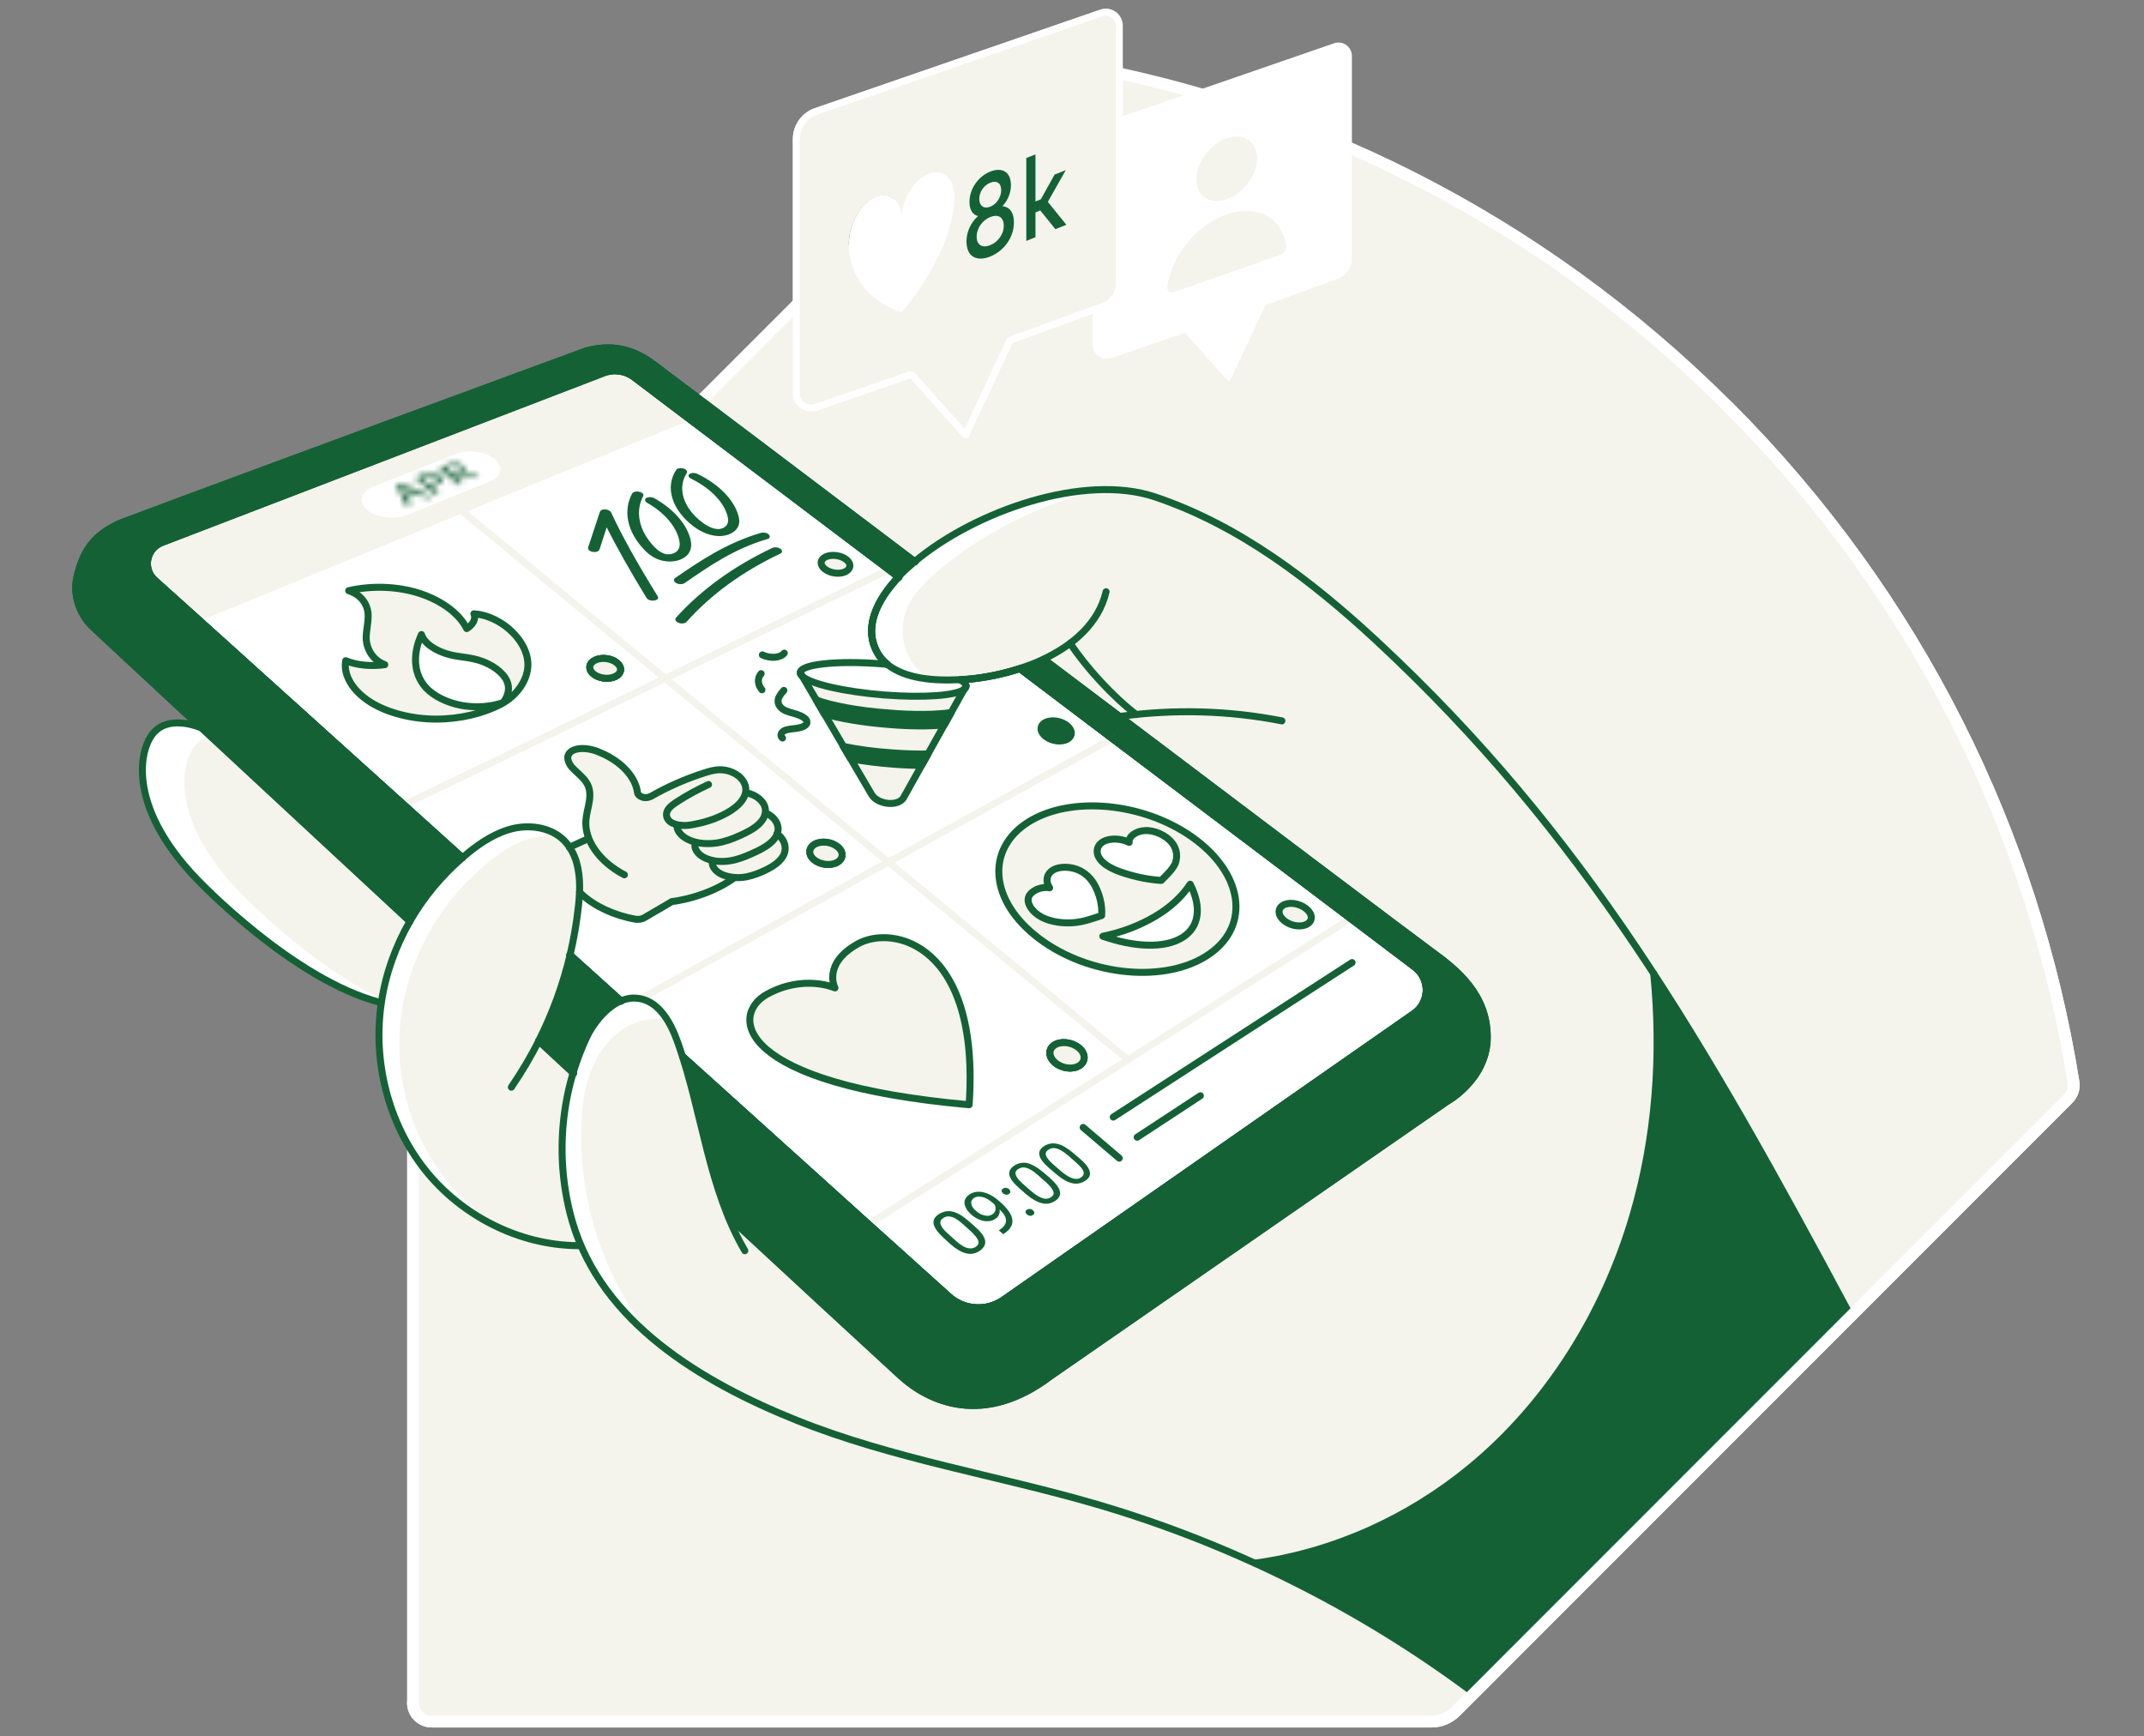 <svg xmlns="http://www.w3.org/2000/svg" width="368" height="298" viewBox="0 0 368 298" fill="none"><rect x="0" y="0" width="368" height="298" fill="#808080" stroke="none"/><mask id="mask0_586_16414" style="mask-type:luminance" maskUnits="userSpaceOnUse" x="0" y="0" width="368" height="298"><path d="M368 0H0V297.99H368V0Z" fill="white"></path></mask><g mask="url(#mask0_586_16414)"><path d="M348.388 195.17L354.992 188.565C355.745 187.812 356.087 186.752 355.916 185.725C349.106 143.259 329.293 102.469 296.579 69.755C263.831 37.007 223.076 17.228 180.575 10.418C179.549 10.247 178.488 10.589 177.735 11.342L72.544 116.533C71.449 117.594 70.867 119.065 70.867 120.605V292.216C70.867 294.03 72.305 295.467 74.118 295.467H245.729C247.269 295.467 248.706 294.851 249.801 293.79L348.388 195.17Z" fill="#F4F4ED" stroke="white" stroke-width="2" stroke-miterlimit="10" stroke-linecap="round" stroke-linejoin="round"></path><path d="M104.504 61.273L242.957 164.73L248.705 171.392L164.389 233.808L20.016 103.306V96.334L104.504 61.273Z" fill="white"></path><path d="M232.042 9.6V44.368C232.042 45.942 231.05 47.31 229.613 47.858L217.191 52.375L211.237 65.105C211.134 65.344 210.792 65.413 210.621 65.207L204.359 58.158L203.743 57.474C203.708 57.439 203.674 57.405 203.674 57.405L203.606 57.337C203.572 57.303 203.571 57.303 203.537 57.268L203.503 57.2C203.469 57.166 203.469 57.166 203.435 57.131L203.4 57.097L190.808 61.443C189.199 61.991 187.523 60.793 187.523 59.116V53.846L189.541 53.128C191.424 52.443 192.655 50.664 192.655 48.679V19.969L229.031 7.41C230.502 6.931 232.042 8.026 232.042 9.6ZM219.62 43.752C220.305 43.512 220.784 42.759 220.715 42.109C220.031 37.352 215.754 34.991 210.552 36.805C205.351 38.619 201.073 43.957 200.389 49.193C200.286 49.877 200.8 50.322 201.484 50.082L219.62 43.752ZM210.552 34.17C213.427 33.178 215.754 30.03 215.754 27.155C215.754 24.281 213.427 22.775 210.552 23.767C207.678 24.76 205.351 27.908 205.351 30.782C205.351 33.657 207.678 35.163 210.552 34.17Z" fill="white"></path><path d="M317.652 225.806L305.579 238.296L285.39 258.486L252.958 290.481C241.293 281.759 228.681 274.304 215.445 268.262C228.927 266.414 241.862 260.529 252.368 251.871C265.816 240.784 275.398 225.283 280.291 208.549C284.226 195.169 285.219 181.002 283.85 167.109C295.381 184.704 305.959 203.943 317.652 225.806Z" fill="#156136"></path><path d="M125.071 208.859C136.74 219.672 147.074 229.219 154.603 236.132C159.359 240.478 168.769 244.96 180.37 236.132L248.296 189.08C248.296 189.08 255.276 185.281 255.276 177.993C255.276 170.704 250.144 166.495 245.729 163.312C243.608 161.773 219.893 143.91 192.347 123.104L192.449 122.968C193.305 122.865 194.195 122.728 195.05 122.66C191.081 119.614 186.529 114.686 183.723 110.443C182.32 111.47 180.815 112.394 179.172 113.147C177.838 113.797 176.469 114.31 175.066 114.755C172.02 115.747 168.941 116.329 166.306 116.569C165.827 116.603 165.313 116.637 164.8 116.671C160.386 116.911 155.355 116.534 152.276 114.002C151.42 113.283 150.736 112.428 150.257 111.333C148.546 107.535 150.359 103.154 154.26 99.014C155.082 98.124 156.04 97.269 157.032 96.413C167.366 87.756 186.085 81.186 198.335 85.326C212.742 90.185 225.095 99.63 236.25 109.964C255.55 127.895 270.333 146.374 283.884 167.111C285.253 181.004 284.26 195.171 280.325 208.551C275.432 225.284 265.85 240.786 252.402 251.873C241.862 260.564 228.962 266.416 215.479 268.264C206.685 264.26 197.651 260.872 188.377 258.169C171.233 253.173 153.439 250.401 136.843 243.763C121.82 237.774 106.558 228.809 100.091 214.436C99.407 212.965 98.825 211.425 98.38 209.817C95.916 201.501 95.985 192.467 98.483 184.186C99.133 182.031 99.92 179.909 100.912 177.89C101.836 175.974 103.992 172.962 106.661 171.799C107.38 171.491 108.132 171.286 108.919 171.286C109.296 171.286 109.672 171.32 110.049 171.388C114.258 172.21 116.037 177.65 116.653 179.43C116.858 180.08 117.098 180.73 117.303 181.38C120.143 190.449 121.478 200.133 125.071 208.859Z" fill="#F4F4ED"></path><path d="M155.49 104.897C154.497 107.669 154.806 110.886 156.38 113.384C157.167 114.684 158.297 115.779 159.597 116.566C156.791 116.292 154.156 115.54 152.274 113.965C151.419 113.247 150.734 112.391 150.255 111.296C148.544 107.498 150.358 103.118 154.259 98.977C155.08 98.088 156.038 97.232 157.031 96.377C164.935 89.738 177.836 84.331 188.923 84.023C178.794 86.419 169.178 91.175 161.171 97.814C158.844 99.799 156.55 102.023 155.49 104.897Z" fill="white"></path><path d="M99.778 193.121C99.436 203.558 102.072 214.064 107.376 223.063C108.744 225.356 110.25 227.58 111.927 229.668C106.896 225.39 102.722 220.36 100.053 214.44C99.368 212.969 98.786 211.429 98.341 209.82C95.877 201.505 95.946 192.471 98.444 184.19C99.094 182.034 99.881 179.912 100.874 177.893C101.798 175.977 103.954 172.966 106.623 171.802C107.341 171.494 108.094 171.289 108.881 171.289C109.258 171.289 109.634 171.323 110.01 171.392C112.132 171.802 113.638 173.377 114.699 175.087C112.714 174.643 110.558 174.882 108.676 175.669C105.528 177.038 103.132 179.844 101.764 183.026C100.361 186.175 99.881 189.665 99.778 193.121Z" fill="white"></path><path d="M245.694 163.28C250.108 166.463 255.241 170.672 255.241 177.96C255.241 185.249 248.261 189.047 248.261 189.047L180.369 236.134C168.769 244.962 159.358 240.479 154.602 236.134C147.073 229.221 136.739 219.64 125.07 208.861C121.477 200.135 120.108 190.45 117.234 181.382L149.092 210.127L162.78 222.446C165.381 224.875 169.35 225.149 172.259 223.13L242.683 173.991C245.455 172.075 245.523 168.002 242.854 165.983L231.835 157.634L190.977 126.768L175.099 114.757C176.468 114.312 177.871 113.764 179.206 113.148C183.654 116.502 188.068 119.821 192.38 123.106C219.858 143.878 243.572 161.74 245.694 163.28Z" fill="#156136"></path><path d="M220.716 42.139C220.818 42.79 220.305 43.542 219.621 43.782L201.484 50.113C200.8 50.352 200.321 49.941 200.389 49.223C201.074 43.987 205.351 38.649 210.553 36.835C215.754 34.988 220.031 37.383 220.716 42.139Z" fill="#F4F4ED"></path><path d="M215.755 27.154C215.755 30.028 213.428 33.176 210.554 34.169C207.679 35.161 205.352 33.656 205.352 30.781C205.352 27.907 207.679 24.759 210.554 23.766C213.428 22.774 215.755 24.279 215.755 27.154Z" fill="#F4F4ED"></path><path d="M205.379 144.22C213.66 150.551 214.516 159.448 206.953 164.136C199.22 168.927 185.908 167.284 177.593 160.475C169.449 153.836 169.449 144.973 177.217 140.662C184.848 136.453 197.303 138.027 205.379 144.22ZM202.881 160.92C205.927 159.072 206.235 155.581 204.25 151.749C202.915 153.802 200.931 155.684 198.262 157.292C195.558 158.901 192.513 160.03 189.262 160.714C194.703 162.562 199.836 162.802 202.881 160.92ZM201.684 148.122C202.128 146.992 202.026 145.692 201.068 144.494C200.109 143.331 198.193 142.407 196.482 142.475C195.011 142.544 193.642 143.468 193.779 144.528C192.307 143.844 190.391 143.81 189.296 144.426C188.201 145.076 187.962 146.342 188.783 147.437C189.604 148.532 191.247 149.285 192.855 149.798C194.942 150.483 197.132 150.928 199.288 151.064C200.212 150.175 201.239 149.251 201.684 148.122ZM189.091 157.121C189.193 155.616 188.885 154.041 188.201 152.536C187.688 151.372 186.832 150.175 185.361 149.456C183.889 148.737 181.939 148.669 180.81 149.319C179.646 149.969 179.372 151.27 180.159 152.399C178.585 152.159 176.977 152.946 176.601 153.939C176.122 155.102 177.251 156.608 178.859 157.463C180.502 158.285 182.486 158.524 184.266 158.387C186.011 158.216 187.585 157.635 189.091 157.121Z" fill="#F4F4ED"></path><path d="M192.688 19.969V48.679C192.688 50.664 191.456 52.443 189.574 53.127L187.555 53.846V24.862C187.555 22.98 188.753 21.303 190.532 20.687L192.688 19.969Z" fill="#F4F4ED"></path><path d="M154.736 37.317C154.564 34.34 152.614 32.8 150.219 33.861C147.721 34.956 145.702 38.481 145.702 41.697C145.702 41.8 145.702 41.903 145.702 42.005C145.907 51.142 154.291 53.538 154.736 53.674C155.18 53.161 163.598 43.408 163.77 34.135C163.77 34.032 163.77 33.93 163.77 33.827C163.77 30.61 161.751 28.865 159.218 29.96C156.857 30.953 154.907 34.203 154.736 37.317ZM192.685 4.432V19.968L190.529 20.721C188.75 21.337 187.552 23.014 187.552 24.896V53.88L173.762 58.91L166.165 75.13C166.028 75.438 165.583 75.506 165.378 75.233L157.439 66.267L156.686 65.412C156.652 65.377 156.618 65.343 156.583 65.309L156.515 65.206C156.481 65.172 156.481 65.138 156.447 65.138L156.378 65.07C156.344 65.035 156.31 65.001 156.31 64.967L156.275 64.933L140.261 70.476C138.208 71.161 136.086 69.655 136.086 67.499V23.869C136.086 21.474 137.592 19.352 139.85 18.565L188.852 1.661C190.735 1.01 192.685 2.413 192.685 4.432ZM183.035 38.584L179.853 34.682L182.932 29.207L181.016 29.994L178.655 34.238L177.731 34.614V26.504L176.157 27.154V41.39L177.731 40.739V36.496L178.552 36.154L181.119 39.371L183.035 38.584ZM174.035 38.139C174.035 36.428 173.248 35.47 172.051 35.401C172.906 34.477 173.522 33.177 173.522 31.842C173.522 29.447 171.914 28.694 169.963 29.481C168.013 30.268 166.404 32.287 166.404 34.717C166.404 36.086 167.02 36.907 167.876 37.112C166.678 38.173 165.891 39.747 165.891 41.458C165.891 44.196 167.739 44.948 169.963 44.059C172.188 43.135 174.035 40.876 174.035 38.139Z" fill="#F4F4ED"></path><path d="M179.851 34.644L183.034 38.58L181.152 39.332L178.551 36.116L177.73 36.458V40.701L176.156 41.351V27.116L177.73 26.5V34.576L178.654 34.199L181.015 29.956L182.931 29.203L179.851 34.644Z" fill="#156136"></path><path d="M172.051 35.403C173.248 35.471 174.035 36.429 174.035 38.14C174.035 40.878 172.187 43.136 169.963 44.026C167.739 44.916 165.891 44.163 165.891 41.425C165.891 39.714 166.678 38.14 167.876 37.08C166.986 36.874 166.404 36.053 166.404 34.684C166.404 32.289 168.013 30.235 169.963 29.448C171.914 28.661 173.522 29.414 173.522 31.81C173.522 33.178 172.906 34.479 172.051 35.403ZM169.963 42.075C171.229 41.562 172.29 40.262 172.29 38.722C172.29 37.182 171.229 36.737 169.963 37.251C168.697 37.764 167.636 39.064 167.636 40.638C167.636 42.144 168.731 42.589 169.963 42.075ZM169.963 35.471C171.024 35.06 171.845 33.897 171.845 32.631C171.845 31.365 171.024 30.92 169.963 31.365C168.902 31.775 168.081 32.905 168.081 34.171C168.115 35.403 168.937 35.882 169.963 35.471Z" fill="#156136"></path><path d="M165.482 118.279L163.257 122.283C160.691 122.659 156.824 122.727 152.478 122.385C147.277 121.975 142.726 121.119 140.125 120.161L137.695 116.055C139.133 117.389 144.95 118.724 151.828 119.271C158.569 119.785 164.079 119.34 165.482 118.279Z" fill="#F4F4ED"></path><path d="M154.734 37.315C154.905 34.201 156.855 30.951 159.251 29.89C161.749 28.795 163.802 30.54 163.802 33.757C163.802 33.859 163.802 33.962 163.802 34.065C163.596 43.338 155.213 53.091 154.768 53.604C154.323 53.467 145.905 51.072 145.734 41.935C145.734 41.832 145.734 41.73 145.734 41.627C145.734 38.41 147.753 34.886 150.251 33.791C152.612 32.798 154.562 34.338 154.734 37.315Z" fill="white"></path><path d="M163.261 122.286L162.063 124.407C159.565 124.647 156.28 124.647 152.619 124.373C148.204 124.031 144.201 123.347 141.497 122.559L140.094 120.164C142.695 121.122 147.28 122.012 152.448 122.388C156.828 122.731 160.694 122.662 163.261 122.286Z" fill="#156136"></path><path d="M162.063 124.442L159.291 129.403C157.409 129.438 155.287 129.369 153.029 129.198C149.983 128.959 147.143 128.582 144.782 128.103L141.531 122.594C144.234 123.381 148.238 124.065 152.652 124.407C156.279 124.647 159.565 124.647 162.063 124.442Z" fill="#F4F4ED"></path><path d="M159.285 129.402L158.19 131.352C156.685 131.352 155.042 131.284 153.331 131.147C150.662 130.942 148.164 130.634 146.008 130.223L144.742 128.102C147.103 128.581 149.943 128.991 152.989 129.197C155.282 129.368 157.403 129.436 159.285 129.402Z" fill="#156136"></path><path d="M158.19 131.356L155.111 136.865C154.221 138.474 150.628 138.166 149.601 136.352L146.008 130.227C148.164 130.637 150.696 130.945 153.331 131.151C155.076 131.287 156.685 131.356 158.19 131.356Z" fill="#F4F4ED"></path><path d="M157.064 96.415C156.038 97.271 155.114 98.126 154.293 99.016L152.582 97.716L118.602 72.051L108.883 64.694C107.378 63.53 105.359 63.257 103.579 63.941L27.817 93.028C25.114 94.054 24.429 97.579 26.551 99.529L34.319 106.51L69.36 138.129L79.386 147.163C75.793 150.243 72.713 153.973 70.352 158.079C56.87 145.589 44.311 133.92 34.593 124.886C34.593 124.886 34.593 124.886 34.558 124.886C25.388 116.365 18.715 110.137 16.08 107.708C13.89 105.655 12.692 102.712 13.069 99.735C13.103 99.564 13.137 99.358 13.171 99.153C14.198 94.465 16.217 92.07 19.399 90.359C20.084 89.982 20.802 89.674 21.555 89.4C42.361 81.598 100.568 60.211 100.568 60.211C106.077 58.671 109.91 60.793 112.271 62.572C122.332 70.203 138.928 82.728 157.064 96.415Z" fill="#156136"></path><path d="M133.387 143.094C134.859 144.12 135.133 145.729 134.448 146.926C133.764 148.158 132.258 149.014 130.616 149.698C129.623 150.109 128.562 150.485 127.365 150.588C126.954 150.622 126.543 150.622 126.133 150.622C125.312 150.588 124.49 150.383 123.806 150.04C122.745 149.527 122.061 148.569 122.334 147.782V147.713C123.293 147.919 124.285 147.919 125.209 147.782C126.578 147.577 127.775 147.098 128.939 146.584C130.102 146.071 131.266 145.523 132.155 144.771C132.703 144.257 133.148 143.71 133.387 143.094Z" fill="#F4F4ED"></path><path d="M133.388 143.088C133.148 143.704 132.703 144.252 132.122 144.731C131.232 145.449 130.103 146.031 128.905 146.544C127.776 147.058 126.578 147.537 125.175 147.742C124.251 147.879 123.224 147.879 122.301 147.674C121.821 147.571 121.377 147.434 120.966 147.229C119.7 146.613 118.913 145.484 119.392 144.594V144.525C120.59 144.799 121.89 144.833 123.053 144.628C124.491 144.389 125.757 143.909 126.954 143.362C128.186 142.814 129.384 142.198 130.239 141.377C130.821 140.83 131.198 140.145 131.3 139.461H131.335C132.635 140.008 133.422 141.069 133.49 142.062C133.559 142.438 133.49 142.78 133.388 143.088Z" fill="#F4F4ED"></path><path d="M131.294 138.466C131.397 138.808 131.397 139.15 131.362 139.458C131.26 140.142 130.849 140.827 130.302 141.374C129.446 142.196 128.248 142.811 127.017 143.359C125.819 143.906 124.553 144.386 123.116 144.625C121.952 144.796 120.652 144.796 119.454 144.522C119.18 144.454 118.907 144.386 118.633 144.283C117.23 143.735 116.169 142.709 116.237 141.682L116.272 141.58C116.545 141.648 116.785 141.682 117.059 141.682C117.777 141.716 118.496 141.614 119.146 141.511C121.576 141.066 123.8 140.245 125.511 139.116C126.503 138.466 127.359 137.679 127.769 136.755C127.872 136.549 127.941 136.31 127.975 136.07L128.249 136.104C129.788 136.378 130.986 137.439 131.294 138.466Z" fill="#F4F4ED"></path><path d="M101.083 143.913C100.673 142.887 100.502 141.826 100.604 140.799C100.775 138.575 102.042 136.282 100.604 134.195C99.989 133.305 98.962 132.552 98.21 131.731C97.491 130.876 97.149 129.781 97.97 129.096C98.517 128.617 99.51 128.446 100.467 128.515C101.426 128.583 102.315 128.891 103.137 129.233C106.661 130.705 109.159 133.374 109.467 136.111C109.501 136.317 109.741 136.59 110.083 136.761L111.76 136.727C114.566 135.119 117.646 133.75 120.965 132.689C121.855 132.416 122.779 132.142 123.805 132.176C125.277 132.244 126.714 132.963 127.432 133.887C127.98 134.571 128.151 135.358 128.014 136.111C127.98 136.351 127.912 136.556 127.809 136.796C127.398 137.72 126.543 138.507 125.55 139.157C123.805 140.286 121.581 141.107 119.186 141.552C118.501 141.689 117.817 141.792 117.098 141.723C116.824 141.723 116.585 141.689 116.311 141.621L116.277 141.723C116.208 142.75 117.269 143.811 118.672 144.324C118.946 144.427 119.22 144.495 119.494 144.563V144.632C119.014 145.522 119.801 146.685 121.068 147.267C121.478 147.472 121.923 147.609 122.402 147.712V147.78C122.128 148.567 122.847 149.525 123.874 150.039C124.558 150.381 125.379 150.586 126.201 150.62C121.273 154.179 115.387 154.761 115.387 154.761C113.882 155.685 112.205 156.609 110.665 157.533C110.22 157.806 109.604 157.875 109.022 157.772C105.498 157.122 102.213 155.616 99.955 153.563C99.818 153.426 99.681 153.289 99.544 153.153C99.647 150.415 99.305 147.609 97.833 145.453L100.981 143.982L101.083 143.913Z" fill="#F4F4ED"></path><path d="M126.709 88.37C126.88 88.951 127.051 89.772 126.606 90.525C126.367 90.97 125.922 91.347 125.34 91.62C124.861 91.826 124.314 91.963 123.732 91.997C122.192 92.065 120.515 91.449 119.009 90.32C115.28 87.445 114.116 83.579 116.067 80.636C116.238 80.362 116.785 80.259 117.299 80.396C117.812 80.533 118.051 80.91 117.88 81.183C117.88 81.218 117.846 81.252 117.846 81.252C116.238 83.784 117.264 87.172 120.515 89.636C121.097 90.08 122.26 90.833 123.355 90.799C123.971 90.765 124.553 90.457 124.793 90.012C125.032 89.601 125.032 89.088 124.827 88.404C124.142 86.043 121.815 83.716 118.599 82.141C118.257 81.97 118.086 81.697 118.222 81.491C118.257 81.457 118.291 81.389 118.359 81.355C118.667 81.115 119.249 81.115 119.694 81.32C123.287 83.031 125.922 85.7 126.709 88.37Z" fill="#156136"></path><path d="M118.571 72.052L79.663 87.964L34.322 106.58L26.554 99.599C24.433 97.614 25.117 94.124 27.82 93.097L103.582 64.01C105.362 63.326 107.347 63.6 108.886 64.763L118.571 72.052ZM84.077 82.626C86.13 81.805 86.507 80.059 84.898 78.759C83.872 77.938 82.263 77.459 80.724 77.459C79.868 77.459 79.013 77.596 78.294 77.903L64.059 83.516C61.903 84.371 61.424 86.15 63.032 87.519C64.059 88.375 65.667 88.854 67.275 88.854C68.165 88.854 69.089 88.717 69.876 88.375L84.077 82.626Z" fill="#F4F4ED"></path><path d="M97.829 163.859L106.589 171.764C103.885 172.928 101.764 175.939 100.84 177.855C99.882 179.908 99.061 181.996 98.41 184.152C96.426 182.304 94.441 180.456 92.422 178.608C94.817 173.954 96.631 168.958 97.829 163.859Z" fill="#156136"></path><path d="M92.457 178.643C94.442 180.491 96.46 182.338 98.445 184.186C95.947 192.502 95.879 201.501 98.343 209.817C98.822 211.425 99.403 212.965 100.054 214.436L99.164 213.786C89.035 213.684 79.145 208.619 72.883 200.68C66.621 192.741 63.952 182.099 65.458 172.073C66.176 167.145 67.887 162.423 70.351 158.111C72.712 154.005 75.792 150.309 79.385 147.195C79.693 146.921 80.035 146.647 80.343 146.374C82.704 144.457 85.339 142.781 88.316 142.13C91.293 141.515 94.647 142.096 96.803 144.218C97.179 144.594 97.487 144.971 97.761 145.416C99.232 147.571 99.575 150.377 99.472 153.115C99.438 153.868 99.369 154.621 99.301 155.373C98.993 158.214 98.514 161.054 97.864 163.826C96.632 168.959 94.818 173.955 92.457 178.643Z" fill="#F4F4ED"></path><path d="M96.082 143.672C94.679 143.398 93.208 143.432 91.805 143.706C88.828 144.356 86.193 146.033 83.832 147.949C83.49 148.223 83.181 148.497 82.874 148.771C79.281 151.85 76.201 155.58 73.84 159.687C71.376 163.998 69.665 168.72 68.946 173.648C67.441 183.674 70.11 194.283 76.372 202.256C78.014 204.343 79.931 206.259 82.018 207.902C83.181 208.928 84.379 209.887 85.645 210.742C80.649 208.449 76.201 204.993 72.813 200.716C66.551 192.777 63.882 182.135 65.387 172.108C66.106 167.181 67.817 162.458 70.281 158.147C72.642 154.04 75.722 150.345 79.315 147.231C79.623 146.957 79.965 146.683 80.273 146.409C82.634 144.493 85.269 142.816 88.246 142.166C90.949 141.619 93.926 142.029 96.082 143.672Z" fill="white"></path><path d="M86.677 107.398C89.209 109.314 90.646 111.778 90.612 114.174C90.578 116.603 88.833 119.375 85.924 120.881C82.879 122.455 78.943 123.413 74.871 123.413C70.765 123.413 66.59 122.386 63.579 120.504C60.602 118.622 58.891 115.919 59.336 113.387C61.32 114.208 63.784 114.379 66.043 114.071C63.887 113.25 62.963 111.299 62.86 109.759C62.792 108.219 63.305 106.714 63.168 105.208C63.031 103.702 62.005 102.06 59.849 101.375C63.716 100.486 68.13 100.588 71.963 101.82C75.795 103.052 78.841 105.311 80.107 107.877C81.133 107.261 81.749 106.235 81.339 105.345C83.323 105.448 85.274 106.372 86.677 107.398ZM86.369 120.573C87.396 119.204 87.635 117.664 86.643 116.227C85.616 114.79 83.631 113.592 81.339 113.079C79.97 112.771 78.533 112.702 77.198 112.36C74.837 111.744 72.852 110.478 72.339 108.904C71.039 111.71 70.662 115.371 73.16 118.075C74.495 119.478 76.685 120.573 79.149 121.052C81.612 121.497 84.247 121.325 86.369 120.573Z" fill="#F4F4ED" stroke="#156136" stroke-width="1.2" stroke-linecap="round" stroke-linejoin="round"></path><path d="M70.355 158.111C67.891 162.422 66.18 167.145 65.461 172.072C50.2 168.137 33.877 150.89 33.877 150.89C21.352 137.955 24.021 127.861 26.691 125.465C29.428 122.796 34.185 124.747 34.561 124.918H34.595C44.314 133.952 56.872 145.621 70.355 158.111Z" fill="#F4F4ED"></path><path d="M65.525 171.491C65.49 171.696 65.456 171.867 65.422 172.072C50.16 168.137 33.837 150.89 33.837 150.89C21.347 137.955 24.016 127.861 26.685 125.465C29.423 122.796 34.179 124.747 34.556 124.918H34.59C35.069 125.363 35.582 125.842 36.096 126.321C35.309 126.526 34.522 126.903 33.871 127.553C31.202 129.948 28.567 140.043 41.023 152.978C40.989 152.944 52.692 165.297 65.525 171.491Z" fill="white"></path><path d="M169.079 212.865C168.942 212.181 168.36 211.394 167.333 210.504L166.204 209.512C165.212 208.656 164.322 208.109 163.501 207.938C162.68 207.732 161.927 207.904 161.174 208.348C160.421 208.828 160.113 209.409 160.25 210.059C160.387 210.71 160.934 211.497 161.927 212.421L163.09 213.481C164.048 214.337 164.972 214.884 165.793 215.09C166.649 215.295 167.402 215.158 168.155 214.679C168.907 214.132 169.215 213.55 169.079 212.865Z" fill="#156136"></path><path d="M167.467 213.993C167.022 214.267 166.543 214.335 165.961 214.164C165.38 213.993 164.73 213.548 164.011 212.898L162.642 211.666C161.958 211.05 161.547 210.503 161.444 210.092C161.308 209.647 161.479 209.305 161.924 209.031C162.368 208.723 162.847 208.689 163.395 208.86C163.942 209.031 164.558 209.442 165.277 210.092L166.68 211.358C167.364 212.008 167.809 212.556 167.912 212.967C168.049 213.343 167.912 213.685 167.467 213.993Z" fill="white"></path><path d="M173.765 209.34C173.663 208.45 172.978 207.424 171.644 206.26L171.404 206.055C170.549 205.302 169.659 204.823 168.769 204.618C167.88 204.412 167.127 204.549 166.443 204.96C166.032 205.234 165.758 205.542 165.621 205.918C165.484 206.295 165.519 206.705 165.724 207.15C165.895 207.595 166.237 208.006 166.682 208.416C167.093 208.793 167.572 209.101 168.085 209.306C168.598 209.511 169.077 209.614 169.556 209.58C170.036 209.58 170.48 209.443 170.857 209.169C171.165 208.964 171.37 208.724 171.473 208.45C171.575 208.177 171.644 207.869 171.575 207.561C172.328 208.279 172.67 208.895 172.67 209.477C172.67 210.059 172.294 210.572 171.61 211.051L171.439 211.154L172.191 211.804L172.362 211.701C173.389 211.017 173.868 210.23 173.765 209.34Z" fill="#156136"></path><path d="M170.859 207.664C170.791 207.972 170.62 208.245 170.312 208.417C169.935 208.656 169.49 208.725 168.977 208.588C168.464 208.485 167.95 208.211 167.506 207.801C167.026 207.39 166.753 206.979 166.718 206.569C166.65 206.158 166.821 205.85 167.198 205.576C167.574 205.337 168.053 205.303 168.635 205.439C169.217 205.576 169.798 205.919 170.38 206.432L170.722 206.74C170.859 207.048 170.927 207.356 170.859 207.664Z" fill="white"></path><path d="M177.322 207.728C177.185 207.592 177.014 207.523 176.809 207.489C176.603 207.455 176.432 207.489 176.261 207.626C176.09 207.728 175.987 207.865 176.022 208.002C176.022 208.139 176.124 208.276 176.261 208.413C176.398 208.55 176.569 208.618 176.74 208.652C176.911 208.687 177.117 208.652 177.288 208.515C177.459 208.413 177.562 208.276 177.527 208.139C177.527 208.002 177.459 207.865 177.322 207.728Z" fill="#156136"></path><path d="M173.214 204.103C173.077 203.967 172.906 203.898 172.701 203.864C172.529 203.83 172.324 203.864 172.153 204.001C171.982 204.103 171.914 204.24 171.914 204.377C171.914 204.514 172.016 204.651 172.153 204.788C172.29 204.925 172.461 204.993 172.632 205.027C172.803 205.062 173.009 205.027 173.18 204.89C173.351 204.788 173.453 204.651 173.419 204.514C173.419 204.377 173.351 204.24 173.214 204.103Z" fill="#156136"></path><path d="M181.911 204.409C181.74 203.759 181.158 203.006 180.166 202.116L179.036 201.158C178.044 200.337 177.154 199.823 176.367 199.618C175.58 199.447 174.827 199.584 174.109 200.029C173.39 200.508 173.116 201.055 173.253 201.671C173.39 202.321 173.972 203.074 174.964 203.93L176.128 204.956C177.086 205.778 178.01 206.291 178.831 206.496C179.652 206.702 180.405 206.565 181.124 206.086C181.808 205.641 182.082 205.059 181.911 204.409Z" fill="#156136"></path><path d="M180.371 205.475C179.96 205.749 179.447 205.817 178.899 205.612C178.352 205.441 177.702 205.03 176.949 204.38L175.58 203.182C174.896 202.567 174.485 202.053 174.348 201.643C174.211 201.232 174.348 200.89 174.793 200.616C175.238 200.342 175.717 200.274 176.23 200.445C176.778 200.616 177.394 200.992 178.112 201.643L179.515 202.874C180.2 203.49 180.645 204.038 180.782 204.449C180.953 204.859 180.816 205.201 180.371 205.475Z" fill="white"></path><path d="M187.04 201.027C186.869 200.377 186.287 199.624 185.26 198.769L184.131 197.811C183.139 196.989 182.283 196.476 181.462 196.305C180.675 196.134 179.922 196.236 179.238 196.681C178.519 197.126 178.245 197.674 178.417 198.29C178.553 198.94 179.135 199.658 180.127 200.514L181.291 201.506C182.249 202.328 183.139 202.841 183.96 203.046C184.781 203.251 185.534 203.115 186.219 202.67C186.971 202.225 187.211 201.677 187.04 201.027Z" fill="#156136"></path><path d="M185.532 202.086C185.121 202.36 184.642 202.394 184.095 202.223C183.547 202.052 182.897 201.642 182.144 201.026L180.775 199.828C180.091 199.212 179.68 198.733 179.543 198.322C179.407 197.912 179.543 197.569 179.988 197.296C180.399 197.022 180.878 196.953 181.425 197.125C181.939 197.296 182.589 197.672 183.308 198.288L184.711 199.52C185.395 200.136 185.84 200.649 185.977 201.06C186.079 201.47 185.942 201.813 185.532 202.086Z" fill="white"></path><path d="M140.048 19.133C138.031 19.836 136.688 21.73 136.688 23.87V67.5C136.688 69.237 138.399 70.464 140.07 69.909C140.071 69.909 140.071 69.908 140.072 69.908L156.08 64.367C156.297 64.291 156.538 64.347 156.701 64.509L156.735 64.543C156.772 64.58 156.803 64.621 156.829 64.666C156.917 64.732 156.966 64.805 156.981 64.827C156.982 64.829 156.983 64.83 156.984 64.832C156.995 64.845 157.006 64.86 157.016 64.875L157.051 64.928L157.061 64.937L157.111 64.988C157.12 64.997 157.129 65.007 157.137 65.016L157.887 65.869L157.891 65.872L165.74 74.665L173.253 58.622C173.321 58.479 173.442 58.367 173.591 58.313L187.382 53.283L187.386 53.281L189.401 52.564C189.402 52.564 189.403 52.564 189.404 52.563C191.046 51.965 192.12 50.413 192.12 48.679V19.969V4.433C192.12 2.826 190.541 1.714 189.049 2.229L140.048 19.133ZM140.048 19.133C140.048 19.133 140.048 19.133 140.048 19.133Z" stroke="white" stroke-width="1.2" stroke-linecap="round" stroke-linejoin="round"></path><path d="M69.461 138.026C71.138 137.445 152.546 97.75 152.546 97.75" stroke="#F4F4ED" stroke-width="1.2" stroke-miterlimit="10" stroke-linecap="round" stroke-linejoin="round"></path><path d="M109.977 171.391L152.477 147.951L190.94 126.734" stroke="#F4F4ED" stroke-width="1.2" stroke-miterlimit="10" stroke-linecap="round" stroke-linejoin="round"></path><path d="M231.837 157.633L149.094 210.091" stroke="#F4F4ED" stroke-width="1.2" stroke-miterlimit="10" stroke-linecap="round" stroke-linejoin="round"></path><path d="M125.069 208.861C136.738 219.675 147.072 229.222 154.601 236.134C159.357 240.48 168.768 244.963 180.368 236.134L248.294 189.082C248.294 189.082 255.275 185.284 255.275 177.995C255.275 170.706 250.142 166.497 245.727 163.315C243.264 161.536 211.918 137.89 179.17 113.149M117.233 181.383L149.091 210.127L162.779 222.446C165.38 224.876 169.349 225.15 172.258 223.131L242.682 173.991C245.454 172.075 245.522 168.003 242.853 165.984L231.834 157.635L190.976 126.768L175.098 114.757M157.064 96.416C138.962 82.728 122.366 70.204 112.271 62.607C109.876 60.793 106.077 58.672 100.568 60.246C100.568 60.246 42.361 81.633 21.555 89.435C20.802 89.709 20.084 90.017 19.399 90.393C16.217 92.104 14.198 94.499 13.171 99.188C13.137 99.393 13.103 99.564 13.069 99.769C12.692 102.746 13.89 105.723 16.08 107.742C18.715 110.172 25.388 116.4 34.558 124.921H34.593C44.345 133.955 56.87 145.623 70.352 158.114M79.352 147.198L34.319 106.579L26.551 99.598C24.429 97.613 25.114 94.123 27.817 93.097L103.579 64.01C105.359 63.325 107.343 63.599 108.883 64.763L118.602 72.12L152.582 97.784L154.293 99.085M106.591 171.801L97.83 163.897M98.446 184.189C96.462 182.341 94.477 180.493 92.458 178.645L98.446 184.189Z" stroke="#156136" stroke-width="1.2" stroke-miterlimit="10" stroke-linecap="round" stroke-linejoin="round"></path><path d="M125.069 208.861C136.738 219.675 147.072 229.222 154.601 236.134C159.357 240.48 168.768 244.963 180.368 236.134L248.294 189.082C248.294 189.082 255.275 185.284 255.275 177.995C255.275 170.706 250.142 166.497 245.727 163.315C243.264 161.536 211.918 137.89 179.17 113.149M117.233 181.383L149.091 210.127L162.779 222.446C165.38 224.876 169.349 225.15 172.258 223.131L242.682 173.991C245.454 172.075 245.522 168.003 242.853 165.984L231.834 157.635L190.976 126.768L175.098 114.757M157.064 96.416C138.962 82.728 122.366 70.204 112.271 62.607C109.876 60.793 106.077 58.672 100.568 60.246C100.568 60.246 42.361 81.633 21.555 89.435C20.802 89.709 20.084 90.017 19.399 90.393C16.217 92.104 14.198 94.499 13.171 99.188C13.137 99.393 13.103 99.564 13.069 99.769C12.692 102.746 13.89 105.723 16.08 107.742C18.715 110.172 25.388 116.4 34.558 124.921H34.593C44.345 133.955 56.87 145.623 70.352 158.114M79.352 147.198L34.319 106.579L26.551 99.598C24.429 97.613 25.114 94.123 27.817 93.097L103.579 64.01C105.359 63.325 107.343 63.599 108.883 64.763L118.602 72.12L152.582 97.784L154.293 99.085M106.591 171.801L97.83 163.897M98.446 184.189C96.462 182.341 94.477 180.493 92.458 178.645L98.446 184.189Z" stroke="#156136" stroke-width="1.2" stroke-miterlimit="10" stroke-linecap="round" stroke-linejoin="round"></path><path d="M164.796 116.672C165.31 116.638 165.823 116.604 166.302 116.57C168.937 116.33 172.017 115.749 175.062 114.756L190.94 126.767L231.832 157.633L242.851 165.949C245.52 168.002 245.452 172.04 242.68 173.956L172.222 223.095C169.313 225.114 165.344 224.84 162.743 222.411L149.055 210.092L117.197 181.347M106.589 171.8L97.829 163.895M152.272 114.003C151.416 113.285 150.732 112.429 150.253 111.334C148.542 107.536 150.356 103.156 154.257 99.015L152.546 97.715L118.566 72.05L108.847 64.693C107.342 63.529 105.323 63.256 103.543 63.94L27.781 93.027C25.078 94.053 24.393 97.578 26.515 99.528L34.283 106.509L79.35 147.162M105.904 113.764C104.98 112.977 103.304 112.771 102.209 113.285C101.079 113.798 100.908 114.859 101.866 115.646C102.79 116.433 104.467 116.638 105.596 116.125C106.691 115.577 106.828 114.551 105.904 113.764ZM143.785 145.348C142.759 144.493 141.014 144.253 139.884 144.869C138.755 145.485 138.687 146.649 139.713 147.538C140.74 148.428 142.519 148.634 143.649 148.018C144.778 147.402 144.846 146.204 143.785 145.348ZM185.157 179.842C183.993 178.884 182.146 178.644 181.016 179.328C179.887 180.013 179.921 181.382 181.085 182.374C182.248 183.366 184.13 183.606 185.225 182.887C186.389 182.169 186.355 180.8 185.157 179.842Z" stroke="#156136" stroke-width="1.2" stroke-miterlimit="10" stroke-linecap="round" stroke-linejoin="round"></path><path d="M164.796 116.672C165.31 116.638 165.823 116.604 166.302 116.57C168.937 116.33 172.017 115.749 175.062 114.756L190.94 126.767L231.832 157.633L242.851 165.949C245.52 168.002 245.452 172.04 242.68 173.956L172.222 223.095C169.313 225.114 165.344 224.84 162.743 222.411L149.055 210.092L117.197 181.347M106.589 171.8L97.829 163.895M152.272 114.003C151.416 113.285 150.732 112.429 150.253 111.334C148.542 107.536 150.356 103.156 154.257 99.015L152.546 97.715L118.566 72.05L108.847 64.693C107.342 63.529 105.323 63.256 103.543 63.94L27.781 93.027C25.078 94.053 24.393 97.578 26.515 99.528L34.283 106.509L79.35 147.162M105.904 113.764C104.98 112.977 103.304 112.771 102.209 113.285C101.079 113.798 100.908 114.859 101.866 115.646C102.79 116.433 104.467 116.638 105.596 116.125C106.691 115.577 106.828 114.551 105.904 113.764ZM185.157 179.842C183.993 178.884 182.146 178.644 181.016 179.328C179.887 180.013 179.921 181.382 181.085 182.374C182.248 183.366 184.13 183.606 185.225 182.887C186.389 182.169 186.355 180.8 185.157 179.842Z" stroke="#156136" stroke-width="1.2" stroke-miterlimit="10" stroke-linecap="round" stroke-linejoin="round"></path><path d="M183.688 110.406C186.493 114.649 191.045 119.577 195.014 122.623" stroke="#156136" stroke-width="1.2" stroke-miterlimit="10" stroke-linecap="round" stroke-linejoin="round"></path><path d="M192.414 122.932C201.585 121.665 210.961 121.939 220.029 123.719" stroke="#156136" stroke-width="1.2" stroke-miterlimit="10" stroke-linecap="round" stroke-linejoin="round"></path><path d="M107.171 150.136C102.893 147.912 100.292 144.216 100.566 140.76C100.737 138.536 102.003 136.243 100.566 134.156C99.95 133.266 98.923 132.513 98.17 131.692C97.452 130.836 97.109 129.741 97.931 129.057C98.478 128.578 99.471 128.407 100.429 128.475C101.387 128.544 102.277 128.818 103.098 129.194C106.623 130.665 109.121 133.369 109.429 136.072C109.463 136.483 110.421 137.201 111.482 136.756" stroke="#156136" stroke-width="1.2" stroke-miterlimit="10" stroke-linecap="round" stroke-linejoin="round"></path><path d="M111.758 136.656C114.564 135.047 117.644 133.679 120.963 132.618C121.853 132.344 122.777 132.07 123.803 132.104C125.275 132.173 126.712 132.891 127.396 133.815C128.115 134.739 128.183 135.8 127.738 136.724C127.328 137.648 126.472 138.435 125.48 139.085C123.735 140.214 121.51 141.036 119.115 141.481C118.431 141.617 117.746 141.72 117.028 141.652C116.309 141.617 115.556 141.412 115.043 141.036C114.324 140.488 114.256 139.667 114.598 139.051C114.94 138.435 115.659 137.956 116.343 137.511C117.986 136.45 119.765 135.492 121.613 134.637" stroke="#156136" stroke-width="1.2" stroke-miterlimit="10" stroke-linecap="round" stroke-linejoin="round"></path><path d="M116.206 141.687C116.138 142.714 117.199 143.775 118.602 144.288C120.005 144.835 121.647 144.87 123.084 144.664C124.522 144.425 125.788 143.946 126.985 143.398C128.217 142.851 129.415 142.235 130.27 141.413C131.126 140.592 131.605 139.566 131.297 138.505C130.989 137.444 129.791 136.417 128.286 136.109" stroke="#156136" stroke-width="1.2" stroke-miterlimit="10" stroke-linecap="round" stroke-linejoin="round"></path><path d="M119.423 144.599C118.944 145.488 119.731 146.652 120.997 147.234C122.263 147.85 123.837 147.952 125.206 147.747C126.575 147.542 127.773 147.063 128.936 146.549C130.1 146.036 131.263 145.488 132.153 144.736C133.042 144.017 133.624 143.093 133.556 142.101C133.487 141.108 132.7 140.048 131.4 139.5" stroke="#156136" stroke-width="1.2" stroke-miterlimit="10" stroke-linecap="round" stroke-linejoin="round"></path><path d="M122.298 147.748C122.059 148.569 122.743 149.493 123.77 150.006C124.831 150.519 126.165 150.691 127.329 150.588C128.526 150.485 129.587 150.109 130.58 149.698C132.188 149.014 133.694 148.158 134.412 146.926C135.097 145.729 134.823 144.12 133.351 143.094" stroke="#156136" stroke-width="1.2" stroke-miterlimit="10" stroke-linecap="round" stroke-linejoin="round"></path><path d="M126.133 150.586C121.206 154.145 115.32 154.727 115.32 154.727C113.814 155.65 112.137 156.574 110.597 157.498C110.153 157.772 109.537 157.84 108.955 157.738C105.43 157.088 102.145 155.582 99.887 153.529C99.75 153.392 99.614 153.255 99.477 153.118" stroke="#156136" stroke-width="1.2" stroke-miterlimit="10" stroke-linecap="round" stroke-linejoin="round"></path><path d="M100.875 143.977L97.727 145.415" stroke="#156136" stroke-width="1.2" stroke-miterlimit="10" stroke-linecap="round" stroke-linejoin="round"></path><path d="M164.796 116.675C165.446 117.017 165.789 117.359 165.823 117.701C165.857 117.907 165.72 118.112 165.481 118.317C164.078 119.378 158.568 119.789 151.827 119.275C144.949 118.728 139.131 117.393 137.694 116.059C137.489 115.853 137.352 115.682 137.352 115.477C137.284 114.006 143.58 113.321 151.416 113.937C151.69 113.971 151.998 113.971 152.272 114.006" stroke="#156136" stroke-width="1.2" stroke-miterlimit="10" stroke-linecap="round" stroke-linejoin="round"></path><path d="M159.285 129.402L158.19 131.352C156.684 131.352 155.042 131.284 153.331 131.147C150.662 130.942 148.164 130.634 146.008 130.223L144.742 128.102C147.103 128.581 149.943 128.991 152.989 129.197C155.281 129.368 157.403 129.436 159.285 129.402Z" stroke="#156136" stroke-width="1.2" stroke-miterlimit="10" stroke-linecap="round" stroke-linejoin="round"></path><path d="M137.352 115.438L149.603 136.347C150.663 138.126 154.222 138.468 155.112 136.86L165.823 117.696" stroke="#156136" stroke-width="1.2" stroke-miterlimit="10" stroke-linecap="round" stroke-linejoin="round"></path><path d="M163.26 122.289L162.063 124.41C159.565 124.65 156.28 124.65 152.618 124.342C148.204 124 144.2 123.315 141.497 122.528L140.094 120.133C142.694 121.091 147.28 121.981 152.447 122.357C156.827 122.734 160.694 122.665 163.26 122.289Z" stroke="#156136" stroke-width="1.2" stroke-miterlimit="10" stroke-linecap="round" stroke-linejoin="round"></path><path d="M130.852 112.394C131.468 112.702 132.255 112.839 132.974 112.805C133.692 112.736 134.308 112.497 134.616 112.086" stroke="#156136" stroke-width="1.2" stroke-miterlimit="10" stroke-linecap="round" stroke-linejoin="round"></path><path d="M130.782 118.381C130.029 117.491 129.961 116.396 130.645 115.609" stroke="#156136" stroke-width="1.2" stroke-miterlimit="10" stroke-linecap="round" stroke-linejoin="round"></path><path d="M134.545 118.484C134.135 118.963 133.724 119.442 133.587 119.99C133.45 120.537 133.656 121.188 134.306 121.667C134.956 122.146 135.914 122.317 136.769 122.591C137.625 122.864 138.549 123.378 138.515 123.959C138.515 124.473 137.762 124.815 137.009 124.952C136.256 125.089 135.435 125.089 134.785 125.328C134.135 125.568 133.758 126.218 134.306 126.663" stroke="#156136" stroke-width="1.2" stroke-miterlimit="10" stroke-linecap="round" stroke-linejoin="round"></path><path d="M143.311 169.545C143.311 169.545 138.007 167.15 131.642 170.64C125.175 174.233 126.441 186.039 166.341 189.598C168.257 162.051 153.303 158.629 147.247 161.982C141.121 165.404 143.311 169.545 143.311 169.545Z" fill="#F4F4ED" stroke="#156136" stroke-width="1.2" stroke-miterlimit="10" stroke-linecap="round" stroke-linejoin="round"></path><path d="M205.379 144.22C213.66 150.551 214.516 159.448 206.953 164.136C199.22 168.927 185.908 167.284 177.593 160.475C169.449 153.836 169.449 144.973 177.217 140.662C184.813 136.453 197.303 138.027 205.379 144.22Z" stroke="#156136" stroke-width="1.2" stroke-miterlimit="10" stroke-linecap="round" stroke-linejoin="round"></path><path d="M204.285 151.75C206.236 155.583 205.928 159.073 202.916 160.921C199.836 162.803 194.704 162.563 189.297 160.681C192.513 160.031 195.593 158.868 198.297 157.259C200.966 155.685 202.95 153.769 204.285 151.75Z" stroke="#156136" stroke-width="1.2" stroke-miterlimit="10" stroke-linecap="round" stroke-linejoin="round"></path><path d="M199.325 151.102C197.169 150.965 194.979 150.52 192.892 149.835C191.284 149.322 189.641 148.569 188.82 147.474C187.999 146.379 188.204 145.113 189.333 144.463C190.428 143.813 192.344 143.847 193.816 144.566C193.679 143.505 195.048 142.615 196.519 142.547C198.23 142.444 200.147 143.402 201.105 144.566C202.063 145.729 202.131 147.064 201.721 148.193C201.242 149.254 200.215 150.178 199.325 151.102Z" stroke="#156136" stroke-width="1.2" stroke-miterlimit="10" stroke-linecap="round" stroke-linejoin="round"></path><path d="M189.093 157.12C189.195 155.614 188.887 154.04 188.203 152.534C187.69 151.371 186.834 150.173 185.363 149.421C183.891 148.702 181.941 148.633 180.812 149.284C179.648 149.934 179.374 151.234 180.162 152.363C178.587 152.09 176.979 152.911 176.568 153.903C176.124 155.067 177.219 156.572 178.827 157.428C180.469 158.249 182.454 158.489 184.234 158.352C186.013 158.215 187.553 157.633 189.093 157.12Z" stroke="#156136" stroke-width="1.2" stroke-miterlimit="10" stroke-linecap="round" stroke-linejoin="round"></path><path d="M185.914 193.492L192.107 198.762" stroke="#156136" stroke-width="1.2" stroke-miterlimit="10" stroke-linecap="round" stroke-linejoin="round"></path><path d="M191.078 191.715L232.073 165.195" stroke="#156136" stroke-width="1.2" stroke-miterlimit="10" stroke-linecap="round" stroke-linejoin="round"></path><path d="M195.188 195.172L206.036 188.055" stroke="#156136" stroke-width="1.2" stroke-miterlimit="10" stroke-linecap="round" stroke-linejoin="round"></path><path d="M193.647 181.861H193.613L152.481 147.95L114.189 116.433L79.695 88.031" stroke="#F4F4ED" stroke-width="1.2" stroke-miterlimit="10" stroke-linecap="round" stroke-linejoin="round"></path><path d="M143.652 148.016C142.523 148.632 140.744 148.393 139.717 147.537C138.691 146.682 138.759 145.484 139.888 144.868C141.017 144.252 142.763 144.492 143.789 145.347C144.85 146.203 144.782 147.4 143.652 148.016Z" fill="#F4F4ED" stroke="#156136" stroke-width="1.2" stroke-miterlimit="10" stroke-linecap="round" stroke-linejoin="round"></path><path d="M105.563 116.122C104.434 116.635 102.757 116.43 101.833 115.643C100.909 114.856 101.08 113.795 102.175 113.281C103.304 112.768 104.947 112.973 105.871 113.761C106.829 114.548 106.692 115.574 105.563 116.122Z" fill="#F4F4ED" stroke="#156136" stroke-width="1.2" stroke-miterlimit="10" stroke-linecap="round" stroke-linejoin="round"></path><path d="M185.261 182.889C184.132 183.608 182.284 183.369 181.12 182.376C179.957 181.384 179.923 180.015 181.052 179.331C182.181 178.646 184.029 178.852 185.193 179.844C186.356 180.802 186.39 182.171 185.261 182.889Z" fill="#F4F4ED" stroke="#156136" stroke-width="1.2" stroke-miterlimit="10" stroke-linecap="round" stroke-linejoin="round"></path><path d="M189.85 101.549C188.584 106.956 184.238 110.686 179.139 113.115C177.805 113.766 176.436 114.279 175.033 114.724C171.987 115.716 168.908 116.298 166.273 116.537C165.794 116.572 165.28 116.606 164.767 116.64C160.353 116.88 155.322 116.503 152.243 113.971C151.387 113.252 150.703 112.397 150.224 111.302C148.513 107.503 150.326 103.123 154.227 98.983C155.049 98.093 156.007 97.237 156.999 96.382C167.333 87.724 186.051 81.154 198.302 85.295C212.709 90.154 225.062 99.599 236.217 109.933C271.888 143.042 292.142 178.137 317.557 225.659L307.976 234.708L282.482 260.544L252.882 290.486C233.494 275.994 211.506 264.99 188.276 258.172C171.166 253.176 153.338 250.404 136.775 243.766C120.213 237.127 103.343 226.895 98.279 209.786C95.199 199.314 96.089 187.714 100.776 177.859C101.94 175.429 105.088 171.289 108.784 171.289C113.814 171.289 115.833 177.517 116.517 179.433C120.59 191.102 121.616 203.968 127.844 214.645" stroke="#156136" stroke-width="1.2" stroke-miterlimit="10" stroke-linecap="round" stroke-linejoin="round"></path><path d="M283.85 167.109C285.219 181.002 284.226 195.169 280.291 208.549C275.398 225.283 265.816 240.784 252.368 251.871C241.828 260.563 228.927 266.414 215.445 268.262" stroke="#156136" stroke-width="1.2" stroke-miterlimit="10" stroke-linecap="round" stroke-linejoin="round"></path><path d="M99.164 213.786C89.035 213.684 79.145 208.619 72.883 200.68C66.621 192.741 63.952 182.099 65.458 172.073C66.176 167.145 67.887 162.423 70.351 158.111C72.712 154.005 75.792 150.309 79.385 147.195C79.693 146.921 80.035 146.647 80.343 146.374C82.704 144.457 85.339 142.781 88.316 142.13C91.293 141.515 94.647 142.096 96.803 144.218C97.179 144.594 97.487 144.971 97.761 145.416C99.232 147.571 99.575 150.377 99.472 153.115C99.438 153.868 99.369 154.655 99.301 155.373C98.993 158.214 98.514 161.054 97.864 163.826C96.666 168.924 94.852 173.886 92.491 178.574C91.122 181.346 89.514 184.015 87.769 186.582" stroke="#156136" stroke-width="1.2" stroke-miterlimit="10" stroke-linecap="round" stroke-linejoin="round"></path><path d="M34.557 124.922C34.557 124.922 29.493 122.663 26.652 125.469C24.018 127.865 21.349 137.959 33.804 150.894C33.804 150.894 50.127 168.141 65.389 172.076" stroke="#156136" stroke-width="1.2" stroke-miterlimit="10" stroke-linecap="round" stroke-linejoin="round"></path><path d="M112.891 102.338C109.298 96.521 106.834 92.106 104.884 87.932C104.747 87.658 104.336 87.453 103.891 87.418C103.446 87.384 103.07 87.555 102.967 87.829L100.948 93.954C100.846 94.262 101.188 94.639 101.735 94.707C102.283 94.81 102.796 94.639 102.899 94.296L104.131 90.498C105.91 94.023 108.066 97.855 110.975 102.612C111.18 102.954 111.762 103.159 112.309 103.057C112.412 103.057 112.515 103.023 112.583 102.988C112.925 102.886 113.062 102.612 112.891 102.338Z" fill="#156136"></path><path d="M131.979 91.76C131.705 91.451 131.09 91.315 130.61 91.451C124.622 93.197 120.037 96.345 115.896 99.185C115.554 99.425 115.622 99.835 116.067 100.075C116.444 100.28 116.991 100.314 117.367 100.143C117.402 100.143 117.47 100.109 117.504 100.075C121.713 97.166 125.991 94.189 131.705 92.512C132.15 92.41 132.253 92.067 131.979 91.76Z" fill="#156136"></path><path d="M133.967 94.194C133.591 93.92 133.009 93.852 132.598 94.023C125.926 97.171 120.348 101.209 116.036 106C115.762 106.274 115.968 106.684 116.481 106.89C116.858 107.061 117.302 107.026 117.61 106.89C117.713 106.855 117.781 106.787 117.85 106.719C122.025 102.03 127.431 98.095 133.933 95.015C134.309 94.844 134.344 94.468 133.967 94.194Z" fill="#156136"></path><path d="M118.502 92.515C117.852 89.915 115.593 87.348 112.308 85.5C111.897 85.261 111.281 85.261 110.939 85.466C110.597 85.671 110.666 86.048 111.076 86.287C113.985 87.964 115.97 90.223 116.551 92.55C116.757 93.371 116.688 93.987 116.346 94.432C116.038 94.842 115.251 95.219 114.43 95.116C113.711 95.013 112.992 94.569 112.274 93.816C109.673 91.078 108.989 87.827 110.392 85.158C110.563 84.85 110.255 84.508 109.742 84.405C109.228 84.268 108.681 84.405 108.51 84.679C106.901 87.656 107.654 91.283 110.563 94.329C111.658 95.492 112.856 96.143 114.224 96.314C115.183 96.451 116.175 96.314 116.928 95.972C117.407 95.766 117.817 95.458 118.125 95.082C118.81 94.158 118.673 93.165 118.502 92.515Z" fill="#156136"></path><path d="M183.175 126.867C182.183 127.414 180.506 127.209 179.479 126.388C178.453 125.601 178.419 124.54 179.411 123.992C180.403 123.479 182.046 123.684 183.072 124.472C184.099 125.259 184.167 126.319 183.175 126.867Z" fill="#156136" stroke="#156136" stroke-width="1.2" stroke-miterlimit="10" stroke-linecap="round" stroke-linejoin="round"></path><path d="M224.411 158.558C223.419 159.174 221.674 158.969 220.51 158.079C219.347 157.19 219.21 155.992 220.202 155.376C221.195 154.76 222.906 155 224.069 155.855C225.267 156.745 225.404 157.943 224.411 158.558Z" fill="#F4F4ED" stroke="#156136" stroke-width="1.2" stroke-miterlimit="10" stroke-linecap="round" stroke-linejoin="round"></path><path d="M145.087 98.123C144.095 98.602 142.521 98.397 141.597 97.678C140.673 96.96 140.742 96.036 141.734 95.557C142.726 95.112 144.3 95.283 145.224 96.002C146.148 96.686 146.08 97.644 145.087 98.123Z" fill="#F4F4ED" stroke="#156136" stroke-width="1.2" stroke-miterlimit="10" stroke-linecap="round" stroke-linejoin="round"></path><mask id="mask1_586_16414" style="mask-type:alpha" maskUnits="userSpaceOnUse" x="68" y="83" width="6" height="4"><path d="M68.847 83.008L68.094 83.282L69.77 86.84L70.455 86.567L69.907 85.403L71.618 84.719L73.261 85.437L73.979 85.129L68.847 83.008ZM69.668 84.958L69.018 83.624L70.934 84.445L69.668 84.958Z" fill="black"></path></mask><g mask="url(#mask1_586_16414)"><path d="M84.18 77.805H63.648V88.413H84.18V77.805Z" fill="#156136"></path></g><mask id="mask2_586_16414" style="mask-type:alpha" maskUnits="userSpaceOnUse" x="71" y="81" width="5" height="4"><path d="M75.551 81.606C74.935 81.093 73.908 80.99 72.984 81.332L71.273 82.017L74.695 84.857L75.38 84.583L74.079 83.522L75.106 83.112C76.03 82.735 76.167 82.085 75.551 81.606ZM74.661 82.701L73.635 83.112L72.437 82.119L73.463 81.709C73.977 81.503 74.524 81.572 74.901 81.88C75.243 82.188 75.174 82.496 74.661 82.701Z" fill="black"></path></mask><g mask="url(#mask2_586_16414)"><path d="M84.172 77.805H63.641V88.413H84.172V77.805Z" fill="#156136"></path></g><mask id="mask3_586_16414" style="mask-type:alpha" maskUnits="userSpaceOnUse" x="75" y="79" width="8" height="5"><path d="M81.511 82.086L82.264 81.778L79.424 81.059C79.834 80.752 79.903 80.341 79.424 79.965C78.842 79.485 77.85 79.383 77.028 79.725L75.352 80.409L78.773 83.215L79.458 82.942L78.021 81.744L78.808 81.436L81.511 82.086ZM78.568 80.957L77.576 81.368L76.515 80.512L77.507 80.101C77.952 79.93 78.466 79.965 78.773 80.238C79.116 80.478 79.013 80.786 78.568 80.957Z" fill="#C4C4C4"></path></mask><g mask="url(#mask3_586_16414)"><path d="M89.659 74.391H59.203V91.5H89.659V74.391Z" fill="#156136"></path></g><path d="M296.579 69.758C329.293 102.472 349.106 143.261 355.916 185.728C356.087 186.754 355.745 187.815 354.992 188.568L348.388 195.172L249.801 293.793C248.706 294.854 247.269 295.47 245.729 295.47H74.118C72.305 295.47 70.867 294.033 70.867 292.219" stroke="white" stroke-width="2" stroke-miterlimit="10" stroke-linecap="round" stroke-linejoin="round"></path></g></svg>